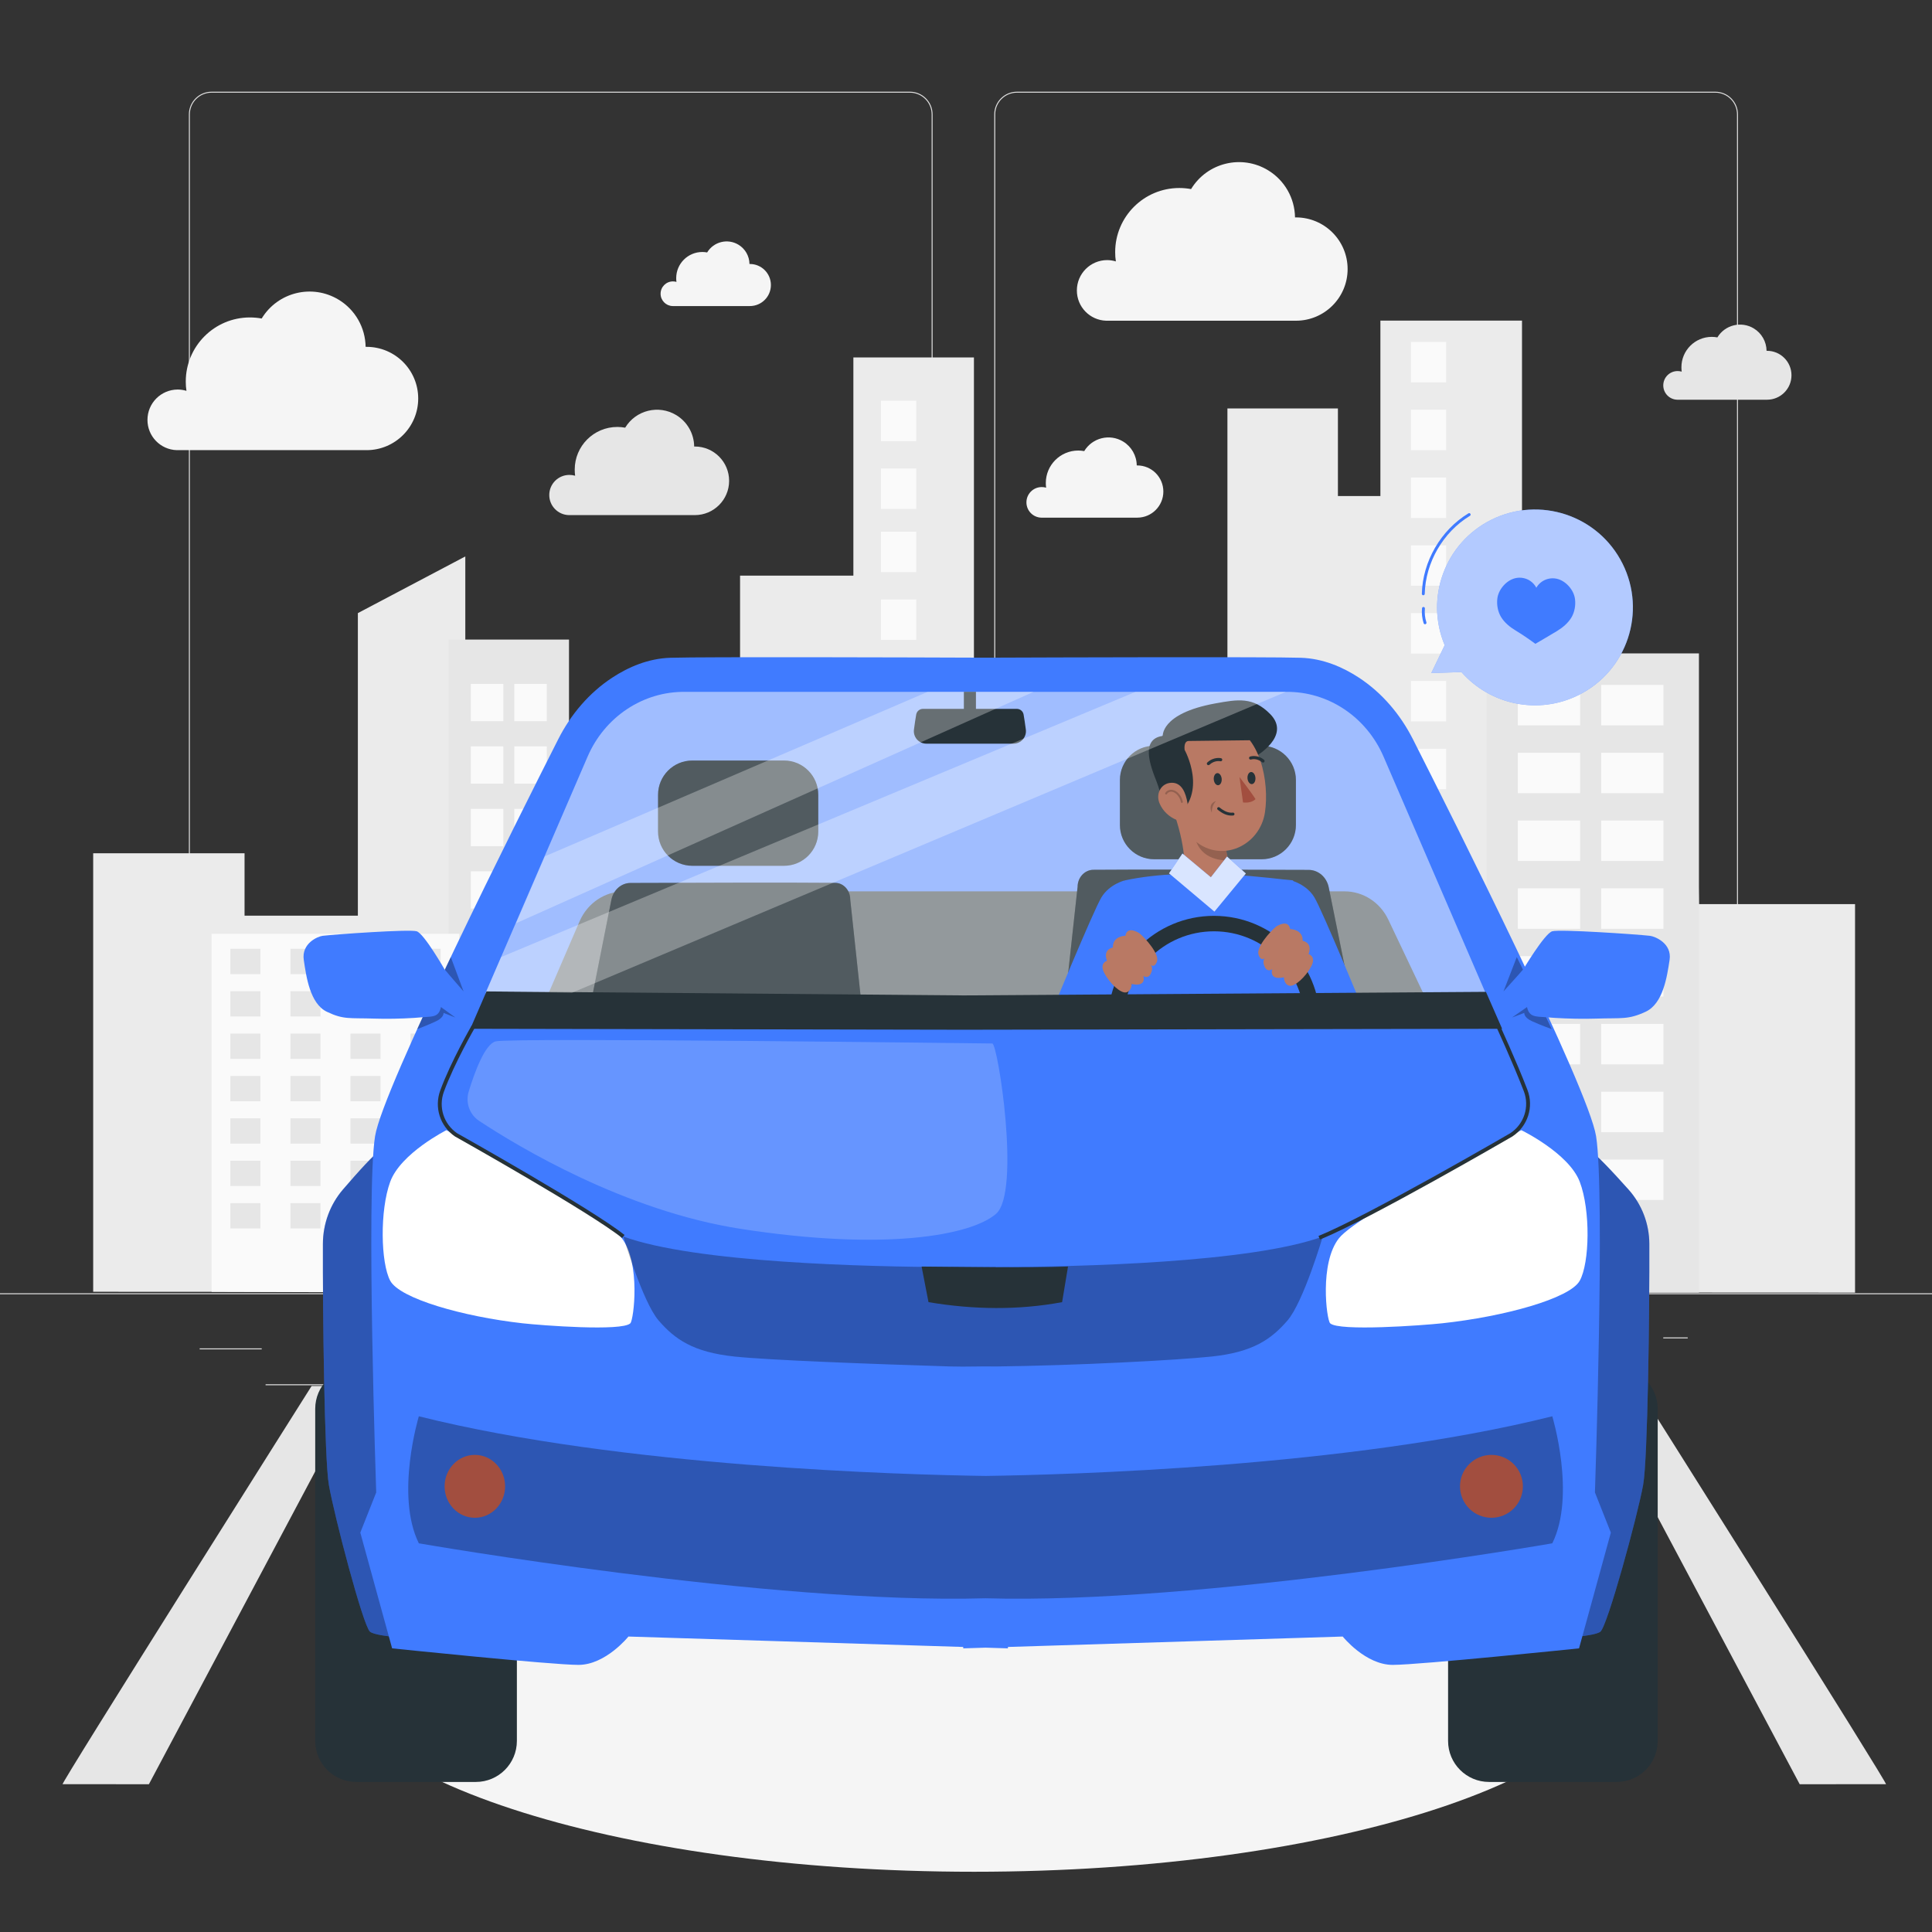 <svg xmlns="http://www.w3.org/2000/svg" xmlns:xlink="http://www.w3.org/1999/xlink" x="0px" y="0px" viewBox="0 0 500 500" style="enable-background:new 0 0 500 500;" xml:space="preserve"><rect x="0" y="0" width="500" height="500" fill="#333333" stroke="none"/><g id="Background_complete">	<g>		<g>			<g>				<g>					<path style="fill:#E0E0E0;" d="M443.92,298.734H263.174c-3.232,0-5.862-2.63-5.862-5.862V29.598      c0-3.232,2.63-5.862,5.862-5.862H443.92c3.232,0,5.862,2.629,5.862,5.862v263.273      C449.783,296.104,447.153,298.734,443.92,298.734z M263.174,23.986c-3.095,0-5.612,2.518-5.612,5.612v263.273      c0,3.095,2.518,5.612,5.612,5.612H443.92c3.095,0,5.612-2.518,5.612-5.612V29.598c0-3.094-2.518-5.612-5.612-5.612H263.174z"></path>				</g>			</g>			<g>				<g>					<path style="fill:#E0E0E0;" d="M235.493,298.734H54.746c-3.232,0-5.862-2.63-5.862-5.862V29.598      c0-3.232,2.629-5.862,5.862-5.862h180.747c3.232,0,5.862,2.629,5.862,5.862v263.273      C241.355,296.104,238.725,298.734,235.493,298.734z M54.746,23.986c-3.094,0-5.612,2.518-5.612,5.612v263.273      c0,3.095,2.518,5.612,5.612,5.612h180.747c3.095,0,5.612-2.518,5.612-5.612V29.598c0-3.094-2.518-5.612-5.612-5.612H54.746z"></path>				</g>			</g>		</g>		<g>			<g>				<rect x="0" y="334.695" style="fill:#E0E0E0;" width="500" height="0.25"></rect>			</g>			<rect x="51.672" y="348.96" style="fill:#E0E0E0;" width="16.06" height="0.25"></rect>			<rect x="170.352" y="346.25" style="fill:#E0E0E0;" width="53.53" height="0.25"></rect>			<rect x="68.732" y="358.25" style="fill:#E0E0E0;" width="36.25" height="0.25"></rect>			<rect x="378.352" y="346.12" style="fill:#E0E0E0;" width="43.19" height="0.25"></rect>			<rect x="430.452" y="346.12" style="fill:#E0E0E0;" width="6.33" height="0.25"></rect>			<rect x="316.212" y="352.35" style="fill:#E0E0E0;" width="53.89" height="0.25"></rect>		</g>	</g>	<g id="freepik--background-complete--inject-481_00000094613527366731375080000002593904380488357262_">		<polygon style="fill:#EBEBEB;" points="439.683,233.984 438.84,187.801 412.953,187.801 412.953,198.333 393.894,198.333    393.894,82.968 357.246,82.968 357.246,128.375 346.251,128.375 346.251,105.701 317.656,105.701 317.656,216.281    277.335,216.281 277.335,177.212 252.054,177.212 252.054,92.504 220.852,92.504 220.852,148.976 191.527,148.976    191.527,270.632 168.806,270.632 168.806,211.391 145.344,211.391 145.344,173.272 120.422,173.272 120.422,144.005    92.615,158.673 92.615,236.974 63.29,236.974 63.29,220.822 24.116,220.822 24.116,334.31 480.084,334.531 480.084,233.984   "></polygon>		<path style="fill:#E6E6E6;" d="M147.256,334.371v-168.85H116.1v169.01C125.96,334.287,147.256,334.371,147.256,334.371z"></path>		<path style="fill:#FAFAFA;" d="M118.881,334.531v-92.864H54.762v92.659L118.881,334.531z"></path>		<path style="fill:#E0E0E0;" d="M196.787,334.394V198.067h-36.323v136.309L196.787,334.394z"></path>		<rect x="163.222" y="203.408" style="fill:#FAFAFA;" width="4.403" height="9.084"></rect>		<rect x="172.027" y="203.408" style="fill:#FAFAFA;" width="4.403" height="9.084"></rect>		<rect x="180.833" y="203.408" style="fill:#FAFAFA;" width="4.403" height="9.084"></rect>		<rect x="189.638" y="203.408" style="fill:#FAFAFA;" width="4.403" height="9.084"></rect>		<rect x="163.222" y="218.644" style="fill:#FAFAFA;" width="4.403" height="9.084"></rect>		<rect x="172.027" y="218.644" style="fill:#FAFAFA;" width="4.403" height="9.084"></rect>		<rect x="180.833" y="218.644" style="fill:#FAFAFA;" width="4.403" height="9.084"></rect>		<rect x="189.638" y="218.644" style="fill:#FAFAFA;" width="4.403" height="9.084"></rect>		<rect x="163.222" y="233.869" style="fill:#FAFAFA;" width="4.403" height="9.084"></rect>		<rect x="172.027" y="233.869" style="fill:#FAFAFA;" width="4.403" height="9.084"></rect>		<rect x="180.833" y="233.869" style="fill:#FAFAFA;" width="4.403" height="9.084"></rect>		<rect x="189.638" y="233.869" style="fill:#FAFAFA;" width="4.403" height="9.084"></rect>		<rect x="163.222" y="249.093" style="fill:#FAFAFA;" width="4.403" height="9.084"></rect>		<rect x="172.027" y="249.093" style="fill:#FAFAFA;" width="4.403" height="9.084"></rect>		<rect x="180.833" y="249.093" style="fill:#FAFAFA;" width="4.403" height="9.084"></rect>		<rect x="189.638" y="249.093" style="fill:#FAFAFA;" width="4.403" height="9.084"></rect>		<rect x="163.222" y="264.318" style="fill:#FAFAFA;" width="4.403" height="9.084"></rect>		<rect x="172.027" y="264.318" style="fill:#FAFAFA;" width="4.403" height="9.084"></rect>		<rect x="180.833" y="264.318" style="fill:#FAFAFA;" width="4.403" height="9.084"></rect>		<rect x="189.638" y="264.318" style="fill:#FAFAFA;" width="4.403" height="9.084"></rect>		<rect x="163.222" y="279.542" style="fill:#FAFAFA;" width="4.403" height="9.084"></rect>		<rect x="172.027" y="279.542" style="fill:#FAFAFA;" width="4.403" height="9.084"></rect>		<rect x="180.833" y="279.542" style="fill:#FAFAFA;" width="4.403" height="9.084"></rect>		<rect x="189.638" y="279.542" style="fill:#FAFAFA;" width="4.403" height="9.084"></rect>		<rect x="163.222" y="294.767" style="fill:#FAFAFA;" width="4.403" height="9.084"></rect>		<rect x="172.027" y="294.767" style="fill:#FAFAFA;" width="4.403" height="9.084"></rect>		<rect x="180.833" y="294.767" style="fill:#FAFAFA;" width="4.403" height="9.084"></rect>		<rect x="189.638" y="294.767" style="fill:#FAFAFA;" width="4.403" height="9.084"></rect>		<rect x="163.222" y="310.002" style="fill:#FAFAFA;" width="4.403" height="9.084"></rect>		<rect x="172.027" y="310.002" style="fill:#FAFAFA;" width="4.403" height="9.084"></rect>		<rect x="180.833" y="310.002" style="fill:#FAFAFA;" width="4.403" height="9.084"></rect>		<rect x="189.638" y="310.002" style="fill:#FAFAFA;" width="4.403" height="9.084"></rect>		<path style="fill:#F5F5F5;" d="M323.008,334.455V178.648h-75.311v155.859C247.697,334.508,322.431,334.531,323.008,334.455z"></path>		<rect x="253.351" y="184.859" style="fill:#E6E6E6;" width="9.13" height="10.462"></rect>		<rect x="271.623" y="184.859" style="fill:#E6E6E6;" width="9.13" height="10.462"></rect>		<rect x="289.883" y="184.859" style="fill:#E6E6E6;" width="9.13" height="10.462"></rect>		<rect x="308.155" y="184.859" style="fill:#E6E6E6;" width="9.13" height="10.462"></rect>		<rect x="253.351" y="202.412" style="fill:#E6E6E6;" width="9.13" height="10.462"></rect>		<rect x="271.623" y="202.412" style="fill:#E6E6E6;" width="9.13" height="10.462"></rect>		<rect x="289.883" y="202.412" style="fill:#E6E6E6;" width="9.13" height="10.462"></rect>		<rect x="308.155" y="202.412" style="fill:#E6E6E6;" width="9.13" height="10.462"></rect>		<rect x="253.351" y="219.954" style="fill:#E6E6E6;" width="9.13" height="10.462"></rect>		<rect x="271.623" y="219.954" style="fill:#E6E6E6;" width="9.13" height="10.462"></rect>		<rect x="289.883" y="219.954" style="fill:#E6E6E6;" width="9.13" height="10.462"></rect>		<rect x="308.155" y="219.954" style="fill:#E6E6E6;" width="9.13" height="10.462"></rect>		<rect x="253.351" y="237.495" style="fill:#E6E6E6;" width="9.13" height="10.462"></rect>		<rect x="271.623" y="237.495" style="fill:#E6E6E6;" width="9.13" height="10.462"></rect>		<rect x="289.883" y="237.495" style="fill:#E6E6E6;" width="9.13" height="10.462"></rect>		<rect x="308.155" y="237.495" style="fill:#E6E6E6;" width="9.13" height="10.462"></rect>		<rect x="253.351" y="255.048" style="fill:#E6E6E6;" width="9.13" height="10.462"></rect>		<rect x="271.623" y="255.048" style="fill:#E6E6E6;" width="9.13" height="10.462"></rect>		<rect x="289.883" y="255.048" style="fill:#E6E6E6;" width="9.13" height="10.462"></rect>		<rect x="308.155" y="255.048" style="fill:#E6E6E6;" width="9.13" height="10.462"></rect>		<rect x="253.351" y="272.59" style="fill:#E6E6E6;" width="9.13" height="10.462"></rect>		<rect x="271.623" y="272.59" style="fill:#E6E6E6;" width="9.13" height="10.462"></rect>		<rect x="289.883" y="272.59" style="fill:#E6E6E6;" width="9.13" height="10.462"></rect>		<rect x="308.155" y="272.59" style="fill:#E6E6E6;" width="9.13" height="10.462"></rect>		<rect x="253.351" y="290.143" style="fill:#E6E6E6;" width="9.13" height="10.462"></rect>		<rect x="271.623" y="290.143" style="fill:#E6E6E6;" width="9.13" height="10.462"></rect>		<rect x="289.883" y="290.143" style="fill:#E6E6E6;" width="9.13" height="10.462"></rect>		<rect x="308.155" y="290.143" style="fill:#E6E6E6;" width="9.13" height="10.462"></rect>		<rect x="253.351" y="307.685" style="fill:#E6E6E6;" width="9.13" height="10.462"></rect>		<rect x="271.623" y="307.685" style="fill:#E6E6E6;" width="9.13" height="10.462"></rect>		<rect x="289.883" y="307.685" style="fill:#E6E6E6;" width="9.13" height="10.462"></rect>		<rect x="308.155" y="307.685" style="fill:#E6E6E6;" width="9.13" height="10.462"></rect>		<rect x="121.844" y="176.997" style="fill:#FAFAFA;" width="8.413" height="9.641"></rect>		<rect x="121.844" y="193.162" style="fill:#FAFAFA;" width="8.413" height="9.641"></rect>		<rect x="121.844" y="209.337" style="fill:#FAFAFA;" width="8.413" height="9.641"></rect>		<rect x="121.844" y="225.502" style="fill:#FAFAFA;" width="8.413" height="9.641"></rect>		<rect x="121.844" y="241.667" style="fill:#FAFAFA;" width="8.413" height="9.641"></rect>		<rect x="121.844" y="257.842" style="fill:#FAFAFA;" width="8.413" height="9.641"></rect>		<rect x="121.844" y="274.007" style="fill:#FAFAFA;" width="8.413" height="9.641"></rect>		<rect x="121.844" y="290.183" style="fill:#FAFAFA;" width="8.413" height="9.641"></rect>		<rect x="133.098" y="176.997" style="fill:#FAFAFA;" width="8.413" height="9.641"></rect>		<rect x="133.098" y="193.162" style="fill:#FAFAFA;" width="8.413" height="9.641"></rect>		<rect x="133.098" y="209.337" style="fill:#FAFAFA;" width="8.413" height="9.641"></rect>		<rect x="133.098" y="225.502" style="fill:#FAFAFA;" width="8.413" height="9.641"></rect>		<rect x="133.098" y="241.667" style="fill:#FAFAFA;" width="8.413" height="9.641"></rect>		<rect x="133.098" y="257.842" style="fill:#FAFAFA;" width="8.413" height="9.641"></rect>		<rect x="133.098" y="274.007" style="fill:#FAFAFA;" width="8.413" height="9.641"></rect>		<rect x="133.098" y="290.183" style="fill:#FAFAFA;" width="8.413" height="9.641"></rect>		<rect x="227.989" y="103.71" style="fill:#FAFAFA;" width="9.13" height="10.462"></rect>		<rect x="227.989" y="121.251" style="fill:#FAFAFA;" width="9.13" height="10.462"></rect>		<rect x="227.989" y="137.598" style="fill:#FAFAFA;" width="9.13" height="10.462"></rect>		<rect x="227.989" y="155.14" style="fill:#FAFAFA;" width="9.13" height="10.462"></rect>		<rect x="227.989" y="172.681" style="fill:#FAFAFA;" width="9.13" height="10.462"></rect>		<rect x="227.989" y="190.235" style="fill:#FAFAFA;" width="9.13" height="10.462"></rect>		<rect x="227.989" y="207.776" style="fill:#FAFAFA;" width="9.13" height="10.462"></rect>		<rect x="227.989" y="225.33" style="fill:#FAFAFA;" width="9.13" height="10.462"></rect>		<rect x="365.136" y="88.495" style="fill:#FAFAFA;" width="9.13" height="10.462"></rect>		<rect x="365.136" y="106.037" style="fill:#FAFAFA;" width="9.13" height="10.462"></rect>		<rect x="365.136" y="123.59" style="fill:#FAFAFA;" width="9.13" height="10.462"></rect>		<rect x="365.136" y="141.132" style="fill:#FAFAFA;" width="9.13" height="10.462"></rect>		<rect x="365.136" y="158.685" style="fill:#FAFAFA;" width="9.13" height="10.462"></rect>		<rect x="365.136" y="176.227" style="fill:#FAFAFA;" width="9.13" height="10.462"></rect>		<rect x="365.136" y="193.78" style="fill:#FAFAFA;" width="9.13" height="10.462"></rect>		<rect x="365.136" y="211.322" style="fill:#FAFAFA;" width="9.13" height="10.462"></rect>		<rect x="384.694" y="169.101" style="fill:#E6E6E6;" width="54.989" height="165.429"></rect>		<rect x="392.828" y="177.258" style="fill:#FAFAFA;" width="16.117" height="10.462"></rect>		<rect x="392.828" y="194.811" style="fill:#FAFAFA;" width="16.117" height="10.462"></rect>		<rect x="392.828" y="212.353" style="fill:#FAFAFA;" width="16.117" height="10.462"></rect>		<rect x="392.828" y="229.906" style="fill:#FAFAFA;" width="16.117" height="10.462"></rect>		<rect x="392.828" y="247.448" style="fill:#FAFAFA;" width="16.117" height="10.462"></rect>		<rect x="392.828" y="264.99" style="fill:#FAFAFA;" width="16.117" height="10.462"></rect>		<rect x="392.828" y="282.543" style="fill:#FAFAFA;" width="16.117" height="10.462"></rect>		<rect x="392.828" y="300.085" style="fill:#FAFAFA;" width="16.117" height="10.462"></rect>		<rect x="414.39" y="177.258" style="fill:#FAFAFA;" width="16.117" height="10.462"></rect>		<rect x="414.39" y="194.811" style="fill:#FAFAFA;" width="16.117" height="10.462"></rect>		<rect x="414.39" y="212.353" style="fill:#FAFAFA;" width="16.117" height="10.462"></rect>		<rect x="414.39" y="229.906" style="fill:#FAFAFA;" width="16.117" height="10.462"></rect>		<rect x="414.39" y="247.448" style="fill:#FAFAFA;" width="16.117" height="10.462"></rect>		<rect x="414.39" y="264.99" style="fill:#FAFAFA;" width="16.117" height="10.462"></rect>		<rect x="414.39" y="282.543" style="fill:#FAFAFA;" width="16.117" height="10.462"></rect>		<rect x="414.39" y="300.085" style="fill:#FAFAFA;" width="16.117" height="10.462"></rect>		<path style="fill:#E0E0E0;" d="M354.709,334.47V219.954h-23.984v114.505L354.709,334.47z"></path>		<rect x="332.544" y="224.588" style="fill:#FAFAFA;" width="2.908" height="7.798"></rect>		<rect x="338.36" y="224.588" style="fill:#FAFAFA;" width="2.908" height="7.798"></rect>		<rect x="344.165" y="224.588" style="fill:#FAFAFA;" width="2.908" height="7.798"></rect>		<rect x="349.982" y="224.588" style="fill:#FAFAFA;" width="2.908" height="7.798"></rect>		<rect x="332.544" y="237.669" style="fill:#FAFAFA;" width="2.908" height="7.798"></rect>		<rect x="338.36" y="237.669" style="fill:#FAFAFA;" width="2.908" height="7.798"></rect>		<rect x="344.165" y="237.669" style="fill:#FAFAFA;" width="2.908" height="7.798"></rect>		<rect x="349.982" y="237.669" style="fill:#FAFAFA;" width="2.908" height="7.798"></rect>		<rect x="332.544" y="250.75" style="fill:#FAFAFA;" width="2.908" height="7.798"></rect>		<rect x="338.36" y="250.75" style="fill:#FAFAFA;" width="2.908" height="7.798"></rect>		<rect x="344.165" y="250.75" style="fill:#FAFAFA;" width="2.908" height="7.798"></rect>		<rect x="349.982" y="250.75" style="fill:#FAFAFA;" width="2.908" height="7.798"></rect>		<rect x="332.544" y="263.831" style="fill:#FAFAFA;" width="2.908" height="7.798"></rect>		<rect x="338.36" y="263.831" style="fill:#FAFAFA;" width="2.908" height="7.798"></rect>		<rect x="344.165" y="263.831" style="fill:#FAFAFA;" width="2.908" height="7.798"></rect>		<rect x="349.982" y="263.831" style="fill:#FAFAFA;" width="2.908" height="7.798"></rect>		<rect x="332.544" y="276.923" style="fill:#FAFAFA;" width="2.908" height="7.798"></rect>		<rect x="338.36" y="276.923" style="fill:#FAFAFA;" width="2.908" height="7.798"></rect>		<rect x="344.165" y="276.923" style="fill:#FAFAFA;" width="2.908" height="7.798"></rect>		<rect x="349.982" y="276.923" style="fill:#FAFAFA;" width="2.908" height="7.798"></rect>		<rect x="332.544" y="290.004" style="fill:#FAFAFA;" width="2.908" height="7.798"></rect>		<rect x="338.36" y="290.004" style="fill:#FAFAFA;" width="2.908" height="7.798"></rect>		<rect x="344.165" y="290.004" style="fill:#FAFAFA;" width="2.908" height="7.798"></rect>		<rect x="349.982" y="290.004" style="fill:#FAFAFA;" width="2.908" height="7.798"></rect>		<rect x="332.544" y="303.086" style="fill:#FAFAFA;" width="2.908" height="7.798"></rect>		<rect x="338.36" y="303.086" style="fill:#FAFAFA;" width="2.908" height="7.798"></rect>		<rect x="344.165" y="303.086" style="fill:#FAFAFA;" width="2.908" height="7.798"></rect>		<rect x="349.982" y="303.086" style="fill:#FAFAFA;" width="2.908" height="7.798"></rect>		<rect x="332.544" y="316.166" style="fill:#FAFAFA;" width="2.908" height="7.798"></rect>		<rect x="338.36" y="316.166" style="fill:#FAFAFA;" width="2.908" height="7.798"></rect>		<rect x="344.165" y="316.166" style="fill:#FAFAFA;" width="2.908" height="7.798"></rect>		<rect x="349.982" y="316.166" style="fill:#FAFAFA;" width="2.908" height="7.798"></rect>		<rect x="59.617" y="245.548" style="fill:#E6E6E6;" width="7.774" height="6.546"></rect>		<rect x="75.166" y="245.548" style="fill:#E6E6E6;" width="7.774" height="6.546"></rect>		<rect x="90.703" y="245.548" style="fill:#E6E6E6;" width="7.774" height="6.546"></rect>		<rect x="106.252" y="245.548" style="fill:#E6E6E6;" width="7.774" height="6.546"></rect>		<rect x="59.617" y="256.52" style="fill:#E6E6E6;" width="7.774" height="6.546"></rect>		<rect x="75.166" y="256.52" style="fill:#E6E6E6;" width="7.774" height="6.546"></rect>		<rect x="90.703" y="256.52" style="fill:#E6E6E6;" width="7.774" height="6.546"></rect>		<rect x="106.252" y="256.52" style="fill:#E6E6E6;" width="7.774" height="6.546"></rect>		<rect x="59.617" y="267.492" style="fill:#E6E6E6;" width="7.774" height="6.546"></rect>		<rect x="75.166" y="267.492" style="fill:#E6E6E6;" width="7.774" height="6.546"></rect>		<rect x="90.703" y="267.492" style="fill:#E6E6E6;" width="7.774" height="6.546"></rect>		<rect x="106.252" y="267.492" style="fill:#E6E6E6;" width="7.774" height="6.546"></rect>		<rect x="59.617" y="278.465" style="fill:#E6E6E6;" width="7.774" height="6.546"></rect>		<rect x="75.166" y="278.465" style="fill:#E6E6E6;" width="7.774" height="6.546"></rect>		<rect x="90.703" y="278.465" style="fill:#E6E6E6;" width="7.774" height="6.546"></rect>		<rect x="106.252" y="278.465" style="fill:#E6E6E6;" width="7.774" height="6.546"></rect>		<rect x="59.617" y="289.425" style="fill:#E6E6E6;" width="7.774" height="6.546"></rect>		<rect x="75.166" y="289.425" style="fill:#E6E6E6;" width="7.774" height="6.546"></rect>		<rect x="90.703" y="289.425" style="fill:#E6E6E6;" width="7.774" height="6.546"></rect>		<rect x="106.252" y="289.425" style="fill:#E6E6E6;" width="7.774" height="6.546"></rect>		<rect x="59.617" y="300.397" style="fill:#E6E6E6;" width="7.774" height="6.546"></rect>		<rect x="75.166" y="300.397" style="fill:#E6E6E6;" width="7.774" height="6.546"></rect>		<rect x="90.703" y="300.397" style="fill:#E6E6E6;" width="7.774" height="6.546"></rect>		<rect x="106.252" y="300.397" style="fill:#E6E6E6;" width="7.774" height="6.546"></rect>		<rect x="59.617" y="311.37" style="fill:#E6E6E6;" width="7.774" height="6.546"></rect>		<rect x="75.166" y="311.37" style="fill:#E6E6E6;" width="7.774" height="6.546"></rect>		<rect x="90.703" y="311.37" style="fill:#E6E6E6;" width="7.774" height="6.546"></rect>		<rect x="106.252" y="311.37" style="fill:#E6E6E6;" width="7.774" height="6.546"></rect>	</g>	<path style="fill:#F5F5F5;" d="M38.164,108.663c0-4.33,3.506-7.843,7.836-7.852c0.764,0.005,1.524,0.12,2.255,0.341  c-0.126-0.794-0.185-1.597-0.179-2.401c0-9.166,7.431-16.597,16.597-16.597c1.023,0.001,2.044,0.093,3.05,0.276  c4.159-6.846,13.08-9.025,19.926-4.866c4.271,2.594,6.905,7.203,6.973,12.199h0.243c7.383,0,13.368,5.985,13.368,13.368  c0,7.383-5.985,13.368-13.368,13.368H45.756C41.52,116.376,38.153,112.901,38.164,108.663z"></path>	<path style="fill:#F5F5F5;" d="M278.694,75.165c0-4.33,3.506-7.843,7.836-7.852c0.764,0.005,1.524,0.12,2.255,0.341  c-0.126-0.794-0.185-1.597-0.179-2.401c0-9.166,7.431-16.597,16.597-16.597c1.023,0.001,2.043,0.093,3.05,0.276  c4.159-6.846,13.08-9.025,19.926-4.866c4.27,2.594,6.905,7.203,6.973,12.199h0.243c7.383,0,13.368,5.985,13.368,13.368  c0,7.383-5.985,13.368-13.368,13.368h-49.109C282.05,82.878,278.683,79.403,278.694,75.165z"></path>	<path style="fill:#F5F5F5;" d="M170.961,76.017c0-1.762,1.428-3.19,3.19-3.19c0.309-0.002,0.617,0.041,0.914,0.128  c-0.043-0.324-0.064-0.651-0.064-0.978c0-3.735,3.028-6.763,6.764-6.763c0.417,0.001,0.834,0.04,1.244,0.117  c1.686-2.79,5.314-3.685,8.104-2c1.75,1.057,2.828,2.944,2.85,4.988h0.106c3.007,0.002,5.443,2.441,5.441,5.448  c-0.002,3.004-2.437,5.439-5.441,5.441h-20.003C172.337,79.161,170.96,77.746,170.961,76.017z"></path>	<path style="fill:#F5F5F5;" d="M265.639,130.012c0-2.187,1.773-3.96,3.96-3.96c0.384-0.003,0.766,0.051,1.135,0.158  c-0.053-0.403-0.079-0.808-0.079-1.214c0-4.636,3.759-8.395,8.395-8.395c0.518,0.001,1.035,0.05,1.544,0.145  c2.092-3.463,6.595-4.574,10.058-2.482c2.171,1.312,3.509,3.654,3.537,6.191h0.132c3.732,0.002,6.756,3.03,6.754,6.762  c-0.002,3.729-3.025,6.751-6.754,6.754h-24.828C267.348,133.915,265.639,132.158,265.639,130.012z"></path>	<path style="fill:#E6E6E6;" d="M142.15,128.109c0-2.873,2.329-5.201,5.201-5.201c0.504-0.003,1.007,0.067,1.491,0.208  c-0.07-0.529-0.104-1.062-0.104-1.595c0-6.09,4.937-11.027,11.027-11.027c0.68,0.002,1.359,0.066,2.029,0.191  c2.748-4.549,8.663-6.008,13.212-3.26c2.852,1.723,4.61,4.8,4.646,8.132h0.173c4.903,0.003,8.875,3.98,8.872,8.883  c-0.003,4.898-3.973,8.868-8.872,8.871h-32.612C144.394,133.236,142.149,130.929,142.15,128.109z"></path>	<path style="fill:#E6E6E6;" d="M430.452,99.739c0-2.048,1.66-3.708,3.708-3.708c0.36-0.002,0.718,0.048,1.063,0.148  c-0.05-0.377-0.074-0.757-0.074-1.137c0-4.341,3.519-7.86,7.86-7.86c0.485,0.001,0.969,0.047,1.446,0.136  c1.959-3.242,6.175-4.283,9.418-2.324c2.033,1.228,3.286,3.421,3.312,5.797h0.124c3.495,0.002,6.326,2.837,6.324,6.332  c-0.002,3.492-2.832,6.322-6.324,6.324h-23.247C432.052,103.394,430.452,101.749,430.452,99.739z"></path>	<path style="fill:#E6E6E6;" d="M16.216,461.746c-1.448,1.283,64.424-103.047,64.424-103.047h12.692L38.535,461.758L16.216,461.746z  "></path>	<path style="fill:#E6E6E6;" d="M488.079,461.746c1.448,1.283-64.424-103.047-64.424-103.047h-12.692l54.797,103.059  L488.079,461.746z"></path></g><g id="Background_simple" style="display:none;">	<g style="display:inline;">		<path style="fill:#407BFF;" d="M442.798,145.095c-4.932-16.098-15.432-31.621-31.902-45.388   c-19.412-16.226-49.652-32.806-89.207-27.909c-73.024,9.04-74.354,52.41-123.454,43.75   c-55.616-9.809-120.854-3.231-138.996,40.781C24.782,239.925,226.4,340.979,337.187,312.597   C406.158,294.927,468.984,230.571,442.798,145.095z"></path>		<path style="opacity:0.9;fill:#FFFFFF;" d="M442.798,145.095c-4.932-16.098-15.432-31.621-31.902-45.388   c-19.412-16.226-49.652-32.806-89.207-27.909c-73.024,9.04-74.354,52.41-123.454,43.75   c-55.616-9.809-120.854-3.231-138.996,40.781C24.782,239.925,226.4,340.979,337.187,312.597   C406.158,294.927,468.984,230.571,442.798,145.095z"></path>	</g></g><g id="Shadow">	<g>		<g>			<path style="fill:#F5F5F5;" d="M421.302,428.899c0,30.657-75.754,55.51-169.201,55.51s-169.201-24.853-169.201-55.51    c0-30.658,75.754-55.511,169.201-55.511S421.302,398.241,421.302,428.899z"></path>		</g>	</g></g><g id="Character">	<g>		<path style="fill:#263238;" d="M123.153,461.167h-30.96c-5.863,0-10.616-4.753-10.616-10.616v-85.953   c0-5.863,4.753-10.616,10.616-10.616h30.96c5.863,0,10.615,4.753,10.615,10.616v85.953   C133.769,456.414,129.016,461.167,123.153,461.167z"></path>		<path style="fill:#263238;" d="M385.378,461.167h33.019c5.863,0,10.616-4.753,10.616-10.616v-85.953   c0-5.863-4.753-10.616-10.616-10.616h-33.019c-5.863,0-10.616,4.753-10.616,10.616v85.953   C374.762,456.414,379.515,461.167,385.378,461.167z"></path>		<g>			<path style="fill:#407BFF;" d="M98.238,297.975c-0.984,0.199-5.678,5.45-9.472,9.856c-3.332,3.87-5.18,8.868-5.199,14.062    c-0.064,17.439,0.387,55.789,1.542,62.392c1.419,8.115,8.871,36.516,10.645,37.991s13.839,1.844,13.839,1.844    s1.774-96.268,0-96.637C107.819,327.114,98.238,297.975,98.238,297.975z"></path>			<path style="opacity:0.3;" d="M98.238,297.975c-0.984,0.199-5.678,5.45-9.472,9.856c-3.332,3.87-5.18,8.868-5.199,14.062    c-0.064,17.439,0.387,55.789,1.542,62.392c1.419,8.115,8.871,36.516,10.645,37.991s13.839,1.844,13.839,1.844    s1.774-96.268,0-96.637C107.819,327.114,98.238,297.975,98.238,297.975z"></path>		</g>		<g>			<path style="fill:#407BFF;" d="M411.596,297.975c1.023,0.199,5.902,5.45,9.845,9.856c3.464,3.87,5.385,8.868,5.404,14.062    c0.066,17.439-0.402,55.789-1.602,62.392c-1.475,8.115-9.221,36.516-11.065,37.991c-1.844,1.475-14.385,1.844-14.385,1.844    s-1.844-96.268,0-96.637C401.637,327.114,411.596,297.975,411.596,297.975z"></path>			<path style="opacity:0.3;" d="M411.596,297.975c1.023,0.199,5.902,5.45,9.845,9.856c3.464,3.87,5.385,8.868,5.404,14.062    c0.066,17.439-0.402,55.789-1.602,62.392c-1.475,8.115-9.221,36.516-11.065,37.991c-1.844,1.475-14.385,1.844-14.385,1.844    s-1.844-96.268,0-96.637C401.637,327.114,411.596,297.975,411.596,297.975z"></path>		</g>		<path style="fill:#407BFF;" d="M412.768,386.247c0,0,2.647-77.536,0.295-92.206c-2.008-12.521-37.144-82.488-47.395-102.717   c-3.278-6.469-8.031-12.046-13.98-15.947c-4.166-2.731-9.301-4.971-15.069-5.148c-8.824-0.271-63.505-0.091-81.554-0.023   c-18.049-0.068-72.73-0.248-81.554,0.023c-5.768,0.177-10.903,2.417-15.069,5.148c-5.949,3.9-10.702,9.478-13.98,15.947   c-10.251,20.23-45.387,90.196-47.395,102.717c-2.352,14.671,0.295,92.206,0.295,92.206l-4.117,10.392l8.233,29.952   c0,0,41.165,4.279,48.222,4.279c7.057,0,12.938-7.335,12.938-7.335l86.646,2.697v0.36l5.781-0.18l5.781,0.18v-0.36l86.646-2.697   c0,0,5.881,7.335,12.938,7.335c7.057,0,48.222-4.279,48.222-4.279l8.233-29.952L412.768,386.247z"></path>		<path style="opacity:0.3;" d="M401.731,366.531c-52.49,13.159-125.766,15.142-146.667,15.441   c-20.901-0.299-94.177-2.282-146.667-15.441c0,0-6.181,20.407,0,32.878c0,0,91.083,15.858,146.667,14.222   c55.583,1.636,146.667-14.222,146.667-14.222C407.912,386.938,401.731,366.531,401.731,366.531z"></path>		<path style="fill:#263238;" d="M140.033,261.534l9.962-23.098c2.035-4.718,6.546-7.755,11.521-7.755H347.97   c4.805,0,9.194,2.835,11.321,7.314l10.805,22.75L140.033,261.534z"></path>		<path style="opacity:0.5;fill:#FFFFFF;" d="M358.061,195.816c-4.457-10.326-14.385-16.913-25.272-16.761H177.34   c-10.887-0.152-20.815,6.435-25.272,16.761l-26.447,61.276l123.663,1.351c0,0.075,0,0.126,0,0.126l5.781-0.063l5.781,0.063   c0,0,0-0.052,0-0.126l123.663-1.351L358.061,195.816z"></path>		<path style="fill:#FFFFFF;" d="M115.536,292.484c0,0-11.837,5.96-14.55,13.361c-2.713,7.402-2.466,20.987,0,25.601   c2.466,4.614,18.829,9.294,34.278,11.022c4.891,0.547,25.724,2.129,27.866,0c0.891-0.886,2.713-15.636-2.219-22.045   C155.979,314.016,115.536,292.484,115.536,292.484z"></path>		<path style="fill:#407BFF;" d="M115.181,251.093c0,0-5.437-9.529-7.355-10.083c-1.919-0.554-20.764,0.766-24.306,1.176   c-1.24,0.143-5.541,1.927-4.902,6.248c0.64,4.321,1.599,11.302,5.969,13.407c4.371,2.105,5.909,1.551,12.282,1.773   c6.373,0.222,15.647-0.332,16.393-1.108s0.853-1.884,0.853-1.884l2.985,2.105l3.305-7.091L115.181,251.093z"></path>		<ellipse style="fill:#A24E3F;" cx="122.892" cy="384.661" rx="7.829" ry="8.138"></ellipse>		<path style="fill:none;stroke:#263238;stroke-miterlimit:10;" d="M122.509,265.633c0,0-5.367,9.256-8.109,16.763   c-1.516,4.151-0.034,8.798,3.612,11.294l0,0c0,0,35.087,19.688,43.304,26.318"></path>		<g>			<path style="fill:#263238;" d="M153.099,258.723c0.164-0.92,3.507-17.719,5.127-25.855c0.506-2.542,2.553-4.352,4.932-4.361    c11.183-0.042,42.274-0.145,53.004-0.028c2.147,0.023,3.876,1.933,3.876,4.28l2.786,25.964H153.099z"></path>			<path style="fill:#263238;" d="M202.898,224.066h-23.727c-4.897,0-8.867-3.97-8.867-8.867v-9.509c0-4.897,3.97-8.867,8.867-8.867    h23.727c4.897,0,8.867,3.97,8.867,8.867v9.509C211.765,220.096,207.795,224.066,202.898,224.066z"></path>		</g>		<g style="opacity:0.2;">			<path style="fill:#FFFFFF;" d="M153.099,258.723c0.164-0.92,3.507-17.719,5.127-25.855c0.506-2.542,2.553-4.352,4.932-4.361    c11.183-0.042,42.274-0.145,53.004-0.028c2.147,0.023,3.876,1.933,3.876,4.28l2.786,25.964H153.099z"></path>			<path style="fill:#FFFFFF;" d="M202.898,224.066h-23.727c-4.897,0-8.867-3.97-8.867-8.867v-9.509c0-4.897,3.97-8.867,8.867-8.867    h23.727c4.897,0,8.867,3.97,8.867,8.867v9.509C211.765,220.096,207.795,224.066,202.898,224.066z"></path>		</g>		<path style="opacity:0.3;" d="M117.853,263.335l-3.738-2.713c-0.124,0.564-0.361,1.591-1.288,2.098   c-0.866,0.474-2.391,0.443-3.454,0.54l-1.407,3.085c0,0,2.849-1.078,4.923-2.062c2.074-0.984,1.902-2.141,1.902-2.141   L117.853,263.335z"></path>		<path style="opacity:0.3;" d="M116.664,247.687l-1.541,3.247c1.138,1.408,4.845,5.637,4.845,5.637L116.664,247.687z"></path>		<path style="fill:#FFFFFF;" d="M393.714,292.484c0,0,12.304,5.96,15.124,13.361c2.82,7.402,2.563,20.987,0,25.601   c-2.563,4.614-19.572,9.294-35.63,11.022c-5.084,0.547-26.739,2.129-28.966,0c-0.926-0.886-2.82-15.636,2.307-22.045   C351.675,314.016,393.714,292.484,393.714,292.484z"></path>		<path style="fill:#407BFF;" d="M394.083,251.093c0,0,5.651-9.529,7.645-10.083c1.995-0.554,21.583,0.766,25.265,1.176   c1.289,0.143,5.76,1.927,5.095,6.248c-0.665,4.321-1.662,11.302-6.205,13.407c-4.543,2.105-6.142,1.551-12.766,1.773   c-6.624,0.222-16.264-0.332-17.04-1.108c-0.776-0.776-0.886-1.884-0.886-1.884l-3.103,2.105l-3.435-7.091L394.083,251.093z"></path>		<path style="opacity:0.3;" d="M257.723,327.93v-0.053c0,0-2.177,0.038-5.897,0.053c-3.719-0.015-5.897-0.053-5.897-0.053v0.053   c-21.356-0.081-65.953-1.102-84.614-7.922c0,0,4.989,16.947,9.147,21.749c4.158,4.802,8.87,8.191,19.679,9.321   c8.951,0.935,35.312,1.926,55.788,2.56v0c0.003,0,0.006,0,0.009,0c4.249,0.132,8.251-0.091,11.784,0.006   c20.788-0.241,46.797-1.627,55.788-2.566c10.81-1.13,15.522-4.519,19.679-9.321s9.147-21.749,9.147-21.749   C323.677,326.828,279.079,327.849,257.723,327.93z"></path>					<ellipse transform="matrix(0.707 -0.707 0.707 0.707 -158.92 385.656)" style="fill:#A24E3F;" cx="386.068" cy="384.661" rx="8.138" ry="8.138"></ellipse>		<path style="fill:none;stroke:#263238;stroke-miterlimit:10;" d="M387.437,264.963c0,0,4.531,9.798,7.398,17.276   c1.614,4.209,0.069,8.971-3.695,11.451l0,0c0,0-36.948,21.461-49.721,26.642"></path>		<g>			<path style="fill:#263238;" d="M349.263,256.307c-0.173-0.949-3.688-18.282-5.391-26.677c-0.532-2.623-2.684-4.491-5.186-4.5    c-11.758-0.044-44.45-0.15-55.732-0.029c-2.258,0.024-4.075,1.994-4.075,4.416l-2.93,26.79H349.263z"></path>			<path style="opacity:0.2;fill:#FFFFFF;" d="M349.263,256.307c-0.173-0.949-3.688-18.282-5.391-26.677    c-0.532-2.623-2.684-4.491-5.186-4.5c-11.758-0.044-44.45-0.15-55.732-0.029c-2.258,0.024-4.075,1.994-4.075,4.416l-2.93,26.79    H349.263z"></path>		</g>		<path style="fill:#263238;" d="M298.7,222.375h27.813c4.897,0,8.867-3.97,8.867-8.867v-11.635c0-4.897-3.97-8.867-8.867-8.867   H298.7c-4.897,0-8.867,3.97-8.867,8.867v11.635C289.833,218.405,293.803,222.375,298.7,222.375z"></path>		<path style="opacity:0.2;fill:#FFFFFF;" d="M298.7,222.375h27.813c4.897,0,8.867-3.97,8.867-8.867v-11.635   c0-4.897-3.97-8.867-8.867-8.867H298.7c-4.897,0-8.867,3.97-8.867,8.867v11.635C289.833,218.405,293.803,222.375,298.7,222.375z"></path>		<path style="opacity:0.3;" d="M391.306,263.335l3.886-2.713c0.129,0.564,0.375,1.591,1.338,2.098   c0.901,0.474,2.485,0.443,3.59,0.54l1.462,3.085c0,0-2.961-1.078-5.117-2.062c-2.156-0.984-1.977-2.141-1.977-2.141   L391.306,263.335z"></path>		<path style="opacity:0.3;" d="M392.541,247.687l1.602,3.247c-1.183,1.408-5.037,5.637-5.037,5.637L392.541,247.687z"></path>		<path style="opacity:0.2;fill:#FFFFFF;" d="M256.801,270.052c-1.434,0-124.192-1.57-128.496-0.549   c-2.789,0.662-5.465,7.941-7.003,12.983c-0.873,2.861,0.233,5.964,2.669,7.575c10.054,6.644,37.695,23.301,67.673,27.957   c37.437,5.815,59.673,1.714,66.128-3.878C264.228,308.548,258.236,270.052,256.801,270.052z"></path>		<g>			<path style="fill:#407BFF;" d="M291.104,227.843c0.218,0.327,4.687,19.951,4.687,19.951l-4.626,14.922h-19.335    c0,0,11.109-26.997,13.223-30.485C287.138,228.787,291.104,227.843,291.104,227.843z"></path>			<path style="fill:#407BFF;" d="M334.109,227.843c-0.218,0.327-4.687,19.951-4.687,19.951l4.626,14.922h19.335    c0,0-11.109-26.997-13.223-30.485C338.075,228.787,334.109,227.843,334.109,227.843z"></path>			<g>				<path style="fill:#407BFF;" d="M334.645,227.843c-4.345-0.286-25.804-3.765-43.541,0l0.071,34.872h46.586L334.645,227.843z"></path>				<g>					<path style="fill:#263238;" d="M324.899,195.787c0,0,9.413-5.301,3.826-10.986c-4.407-4.485-8.306-3.83-14.202-2.757      c-14.448,2.631-13.607,8.651-13.607,8.651L324.899,195.787z"></path>					<g>						<path style="fill:#B97964;" d="M306.5,226.102c0,0,0.772-5.542-2.472-15.148c0-0.01,0.502-0.26,0.502-0.271       c-0.448-1.344-0.916-2.583-1.354-3.656c-0.01-0.031-0.01-0.042-0.01-0.042l13.666,7.646       c-0.177,3.125,1.201,9.088,1.978,11.598c0,0,1.88,4.525-4.227,4.992C310.12,231.563,306.5,226.102,306.5,226.102z"></path>						<path style="opacity:0.2;" d="M317.251,218.996l-7.735-1.393c0.799,2.352,3.03,5.083,8.37,5.082       C317.886,222.684,317.239,220.042,317.251,218.996z"></path>					</g>					<g>						<path style="fill:#B97964;" d="M302.782,200.525c1.265,8.398,1.809,13.16,6.461,17.078c6.998,5.892,16.861,1.22,18.134-7.412       c1.146-7.77-1.115-20.198-9.687-22.748C309.245,184.93,301.517,192.127,302.782,200.525z"></path>						<path style="fill:#263238;" d="M300.814,190.466c10.311-9.931,20.799-4.36,24.815,1.084l-17.989,0.213       c-0.786-0.014-1.232,0.805-1.061,2.302c0,0,6.237,11.184-2.361,17.461c-3.075-1.177-3.701-6.294-4.9-9.267       C297.531,197.83,295.273,191.31,300.814,190.466z"></path>						<path style="fill:#B97964;" d="M300.069,207.858c0.867,2.115,2.633,3.621,4.382,4.305c2.63,1.029,3.326-1.809,2.853-4.448       c-0.427-2.376-1.383-5.231-4.147-5.132C300.434,202.682,299.077,205.441,300.069,207.858z"></path>						<path style="fill:#263238;" d="M314.126,201.747c0.076,0.864,0.596,1.52,1.161,1.464c0.565-0.055,0.962-0.801,0.885-1.665       c-0.076-0.864-0.596-1.52-1.161-1.464C314.446,200.137,314.05,200.883,314.126,201.747z"></path>						<path style="fill:#263238;" d="M322.856,201.463c0.076,0.864,0.596,1.52,1.161,1.464c0.565-0.055,0.962-0.801,0.885-1.665       c-0.076-0.864-0.596-1.52-1.161-1.464C323.176,199.853,322.779,200.599,322.856,201.463z"></path>						<path style="fill:#A24E3F;" d="M320.773,201.079c0,0,3.115,4.052,4.146,5.723c-1.107,1.193-3.223,0.875-3.223,0.875       L320.773,201.079z"></path>						<path style="fill:#263238;" d="M312.611,198.009c0.135,0.042,0.289,0.012,0.401-0.093c1.33-1.24,2.788-0.908,2.803-0.905       c0.218,0.052,0.439-0.082,0.493-0.299c0.054-0.217-0.079-0.436-0.296-0.488c-0.077-0.019-1.904-0.435-3.554,1.104       c-0.165,0.154-0.174,0.41-0.021,0.572C312.487,197.953,312.547,197.989,312.611,198.009z"></path>													<path style="fill:none;stroke:#263238;stroke-width:0.75;stroke-linecap:round;stroke-linejoin:round;stroke-miterlimit:10;" d="       M319.108,210.68c-1.401,0.134-2.55-0.469-3.727-1.417"></path>					</g>											<path style="opacity:0.2;fill:none;stroke:#000000;stroke-width:0.5;stroke-linecap:round;stroke-linejoin:round;stroke-miterlimit:10;" d="      M301.791,205.353c0.296-0.534,0.973-0.781,1.577-0.688c0.603,0.093,1.131,0.472,1.534,0.93c0.484,0.55,0.822,1.228,0.968,1.946      "></path>					<path style="fill:#263238;" d="M326.99,197.337c0.074-0.023,0.142-0.067,0.194-0.132c0.142-0.174,0.118-0.431-0.054-0.573      c-1.727-1.425-3.507-0.861-3.59-0.846c-0.213,0.069-0.332,0.298-0.266,0.512c0.066,0.213,0.291,0.331,0.504,0.265      c0.073-0.026,1.449-0.444,2.836,0.7C326.723,197.354,326.865,197.376,326.99,197.337z"></path>					<g style="opacity:0.2;">						<path d="M314.704,207.311c-0.745,0.806-1.143,1.922-1.076,3.017c0,0-0.501-0.868-0.279-1.785       C313.571,207.626,314.704,207.311,314.704,207.311z"></path>					</g>				</g>				<g>					<polygon style="fill:#407BFF;" points="317.553,221.678 322.425,226.061 314.291,235.926 302.539,226.018 306.022,220.896       313.368,227.031      "></polygon>					<polygon style="opacity:0.8;fill:#FFFFFF;" points="317.553,221.678 322.425,226.061 314.291,235.926 302.539,226.018       306.022,220.896 313.368,227.031      "></polygon>				</g>			</g>			<g>				<path style="fill:none;stroke:#263238;stroke-width:4;stroke-miterlimit:10;" d="M288.712,264.485     c0-14.063,11.4-25.464,25.464-25.464s25.464,11.401,25.464,25.464"></path>				<path style="fill:#B97964;" d="M294.862,241.514c0,0-3.14-2.093-3.616,0.666c0,0-3.33,0-3.235,3.045     c0,0-2.664,0.381-1.522,3.425c0,0-2.093,0.571-0.666,3.235c1.427,2.664,4.186,5.233,5.614,4.948     c1.427-0.285,1.427-2.188,1.427-2.188s3.806,1.047,3.045-2.093c0,0,1.142,0.951,1.903-0.571c0.761-1.522,0-2.283,0-2.283     s0.952,0.974,1.618-0.893C300.095,246.937,296.479,242.846,294.862,241.514z"></path>				<path style="fill:#B97964;" d="M330.277,239.782c0,0,3.14-2.093,3.616,0.666c0,0,3.33,0,3.235,3.045     c0,0,2.664,0.381,1.522,3.425c0,0,2.093,0.571,0.666,3.235c-1.427,2.664-4.186,5.233-5.614,4.948     c-1.427-0.285-1.427-2.188-1.427-2.188s-3.806,1.047-3.045-2.093c0,0-1.142,0.952-1.903-0.571c-0.761-1.522,0-2.284,0-2.284     s-0.951,0.974-1.617-0.893C325.044,245.205,328.66,241.114,330.277,239.782z"></path>			</g>		</g>		<polygon style="fill:#263238;" points="384.559,256.687 249.459,257.612 125.907,256.573 121.716,266.249 249.459,266.495    388.749,266.249   "></polygon>		<path style="fill:#263238;" d="M238.51,327.782l1.784,9.213c11.733,1.963,23.272,2.095,34.577,0l1.529-9.213   C265.242,328.151,252.379,327.89,238.51,327.782z"></path>		<g>			<path style="fill:#263238;" d="M265.481,188.764c-0.195-1.362-0.38-2.827-0.581-3.874c-0.16-0.838-0.898-1.439-1.751-1.439    H238.87c-0.854,0-1.591,0.6-1.752,1.439c-0.2,1.047-0.386,2.512-0.581,3.875c-0.279,1.951,1.226,3.698,3.197,3.698h7.911h6.727    h7.911C264.255,192.462,265.76,190.714,265.481,188.764z"></path>			<rect x="249.447" y="179.056" style="fill:#263238;" width="3.125" height="5.48"></rect>		</g>		<path style="opacity:0.3;fill:#FFFFFF;" d="M141.024,221.604c-0.02,0.046,99.047-42.55,99.047-42.55h27.399l-133.93,59.889   L141.024,221.604z"></path>		<polygon style="opacity:0.3;fill:#FFFFFF;" points="129.681,247.687 293.861,179.053 332.79,179.053 148.074,256.906    125.846,256.571   "></polygon>	</g></g><g id="Speech_Bubble">	<g>		<path style="fill:#407BFF;" d="M419.912,145.865c-6.259-12.516-21.479-17.587-33.995-11.328   c-12.002,6.003-17.152,20.244-12.034,32.441l-3.465,7.209l7.805-0.252c7.414,8.44,19.842,11.186,30.362,5.925   C421.1,173.601,426.172,158.381,419.912,145.865z"></path>		<path style="opacity:0.6;fill:#FFFFFF;" d="M419.912,145.865c-6.259-12.516-21.479-17.587-33.995-11.328   c-12.002,6.003-17.152,20.244-12.034,32.441l-3.465,7.209l7.805-0.252c7.414,8.44,19.842,11.186,30.362,5.925   C421.1,173.601,426.172,158.381,419.912,145.865z"></path>		<path style="fill:none;stroke:#407BFF;stroke-width:0.75;stroke-linecap:round;stroke-linejoin:round;stroke-miterlimit:10;" d="   M380.223,133.175c-7.047,4.267-11.68,12.265-11.875,20.501"></path>		<path style="fill:none;stroke:#407BFF;stroke-width:0.75;stroke-linecap:round;stroke-linejoin:round;stroke-miterlimit:10;" d="   M368.391,157.456c-0.123,1.251,0.016,2.526,0.405,3.721"></path>		<g>			<g>				<path style="fill:#407BFF;" d="M387.501,154.976c0.141-1.269,0.752-2.459,1.599-3.414c0.83-0.936,1.915-1.675,3.136-1.945     c1.297-0.287,2.708-0.015,3.806,0.733c0.653,0.445,1.189,1.055,1.56,1.752c0.36-0.621,0.853-1.165,1.443-1.573     c1.092-0.756,2.502-1.038,3.801-0.759c1.223,0.262,2.313,0.994,3.15,1.924c0.854,0.949,1.473,2.135,1.622,3.403     c0.187,1.588-0.114,3.328-0.933,4.701c-0.865,1.45-2.267,2.624-3.71,3.501c-2.427,1.474-5.623,3.319-5.623,3.319     s-2.714-2.015-5.151-3.472c-1.45-0.866-2.86-2.03-3.735-3.474C387.638,158.303,387.325,156.565,387.501,154.976z"></path>			</g>		</g>	</g></g></svg>